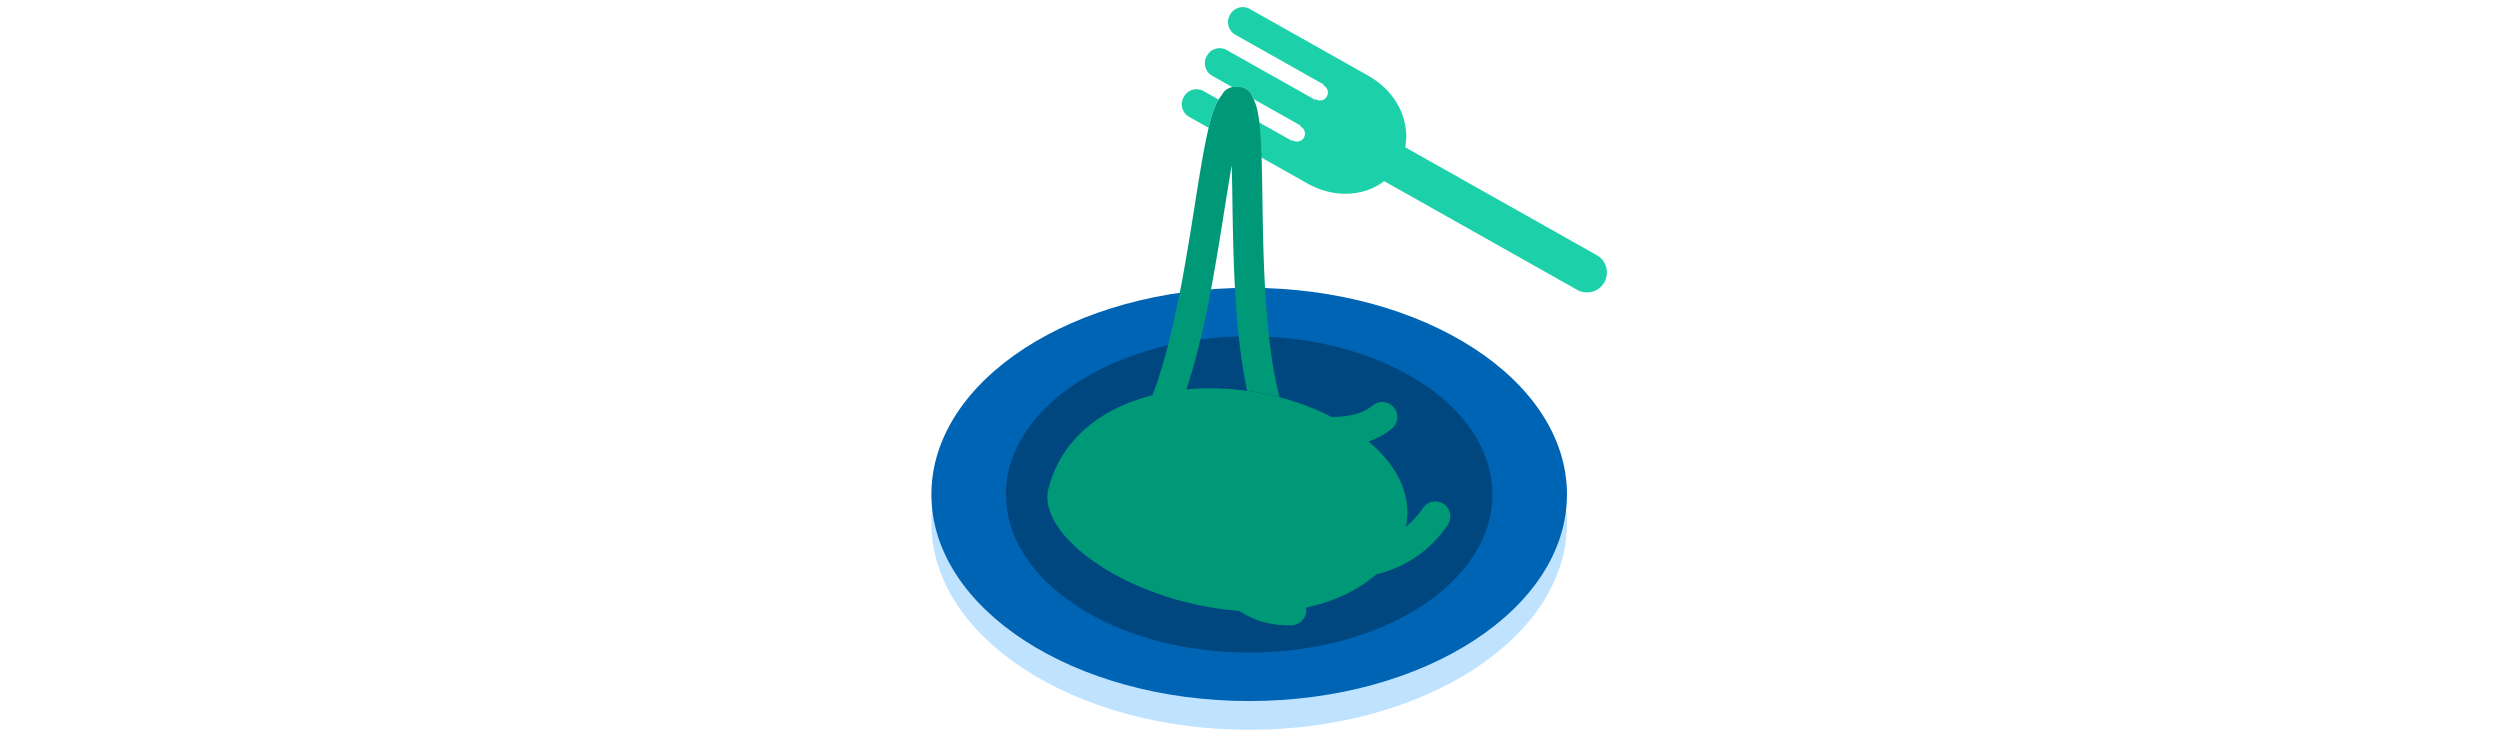 <svg id="th_fir_u1F35D-spaghetti" width="100%" height="100%" xmlns="http://www.w3.org/2000/svg" version="1.1" xmlns:xlink="http://www.w3.org/1999/xlink" xmlns:svgjs="http://svgjs.com/svgjs" preserveAspectRatio="xMidYMid meet" viewBox="0 0 512 512" style="height:150px" data-uid="fir_u1F35D-spaghetti" data-keyword="u1F35D-spaghetti" data-complex="true" data-coll="fir" data-c="{&quot;bfbcaf&quot;:[&quot;fir_u1F35D-spaghetti_l_0&quot;],&quot;e3e8e7&quot;:[&quot;fir_u1F35D-spaghetti_l_1&quot;],&quot;ffd45f&quot;:[&quot;fir_u1F35D-spaghetti_l_2&quot;],&quot;ff473e&quot;:[&quot;fir_u1F35D-spaghetti_l_3&quot;],&quot;ced6d5&quot;:[&quot;fir_u1F35D-spaghetti_l_4&quot;],&quot;ffb941&quot;:[&quot;fir_u1F35D-spaghetti_l_5&quot;]}" data-colors="[&quot;#bfbcaf&quot;,&quot;#e3e8e7&quot;,&quot;#ffd45f&quot;,&quot;#ff473e&quot;,&quot;#ced6d5&quot;,&quot;#ffb941&quot;]"><defs id="SvgjsDefs4716"></defs><path id="fir_u1F35D-spaghetti_l_0" d="M477.578 365.731C477.578 445.499 378.118 510.164 255.429 510.164S33.28 445.499 33.28 365.731S132.74 221.298 255.429 221.298S477.578 285.963 477.578 365.731Z " data-color-original="#bfbcaf" fill="#bfe2ff" class="bfbcaf"></path><path id="fir_u1F35D-spaghetti_l_1" d="M477.578 345.628C477.578 425.396 378.118 490.061 255.429 490.061S33.28 425.396 33.28 345.628S132.74 201.195 255.429 201.195S477.578 265.86 477.578 345.628Z " data-color-original="#e3e8e7" fill="#0064b5" class="e3e8e7"></path><path id="fir_u1F35D-spaghetti_l_2" d="M425.47 345.628C425.47 406.686 349.34 456.183 255.429 456.183S85.388 406.686 85.388 345.628S161.518 235.073 255.429 235.073S425.47 284.571 425.47 345.628Z " data-color-original="#ffd45f" fill="#00467f" class="ffd45f"></path><path id="fir_u1F35D-spaghetti_l_3" d="M115.111 341.524C136.665 257.981 268.005 253.14 335.355 305.728S350.108 427.759 265.351 427.759S105.992 376.869 115.111 341.524Z " data-color-original="#ff473e" fill="#009978" class="ff473e"></path><path id="fir_u1F35D-spaghetti_l_4" d="M209.583 67.99L209.871 67.479A10.052 10.052 0 0 1 218.621 62.368C220.334 62.368 222.033 62.815 223.534 63.66L234.094 69.606C230.477 75.578 228.517 83.4 227.098 89.365L213.403 81.654C208.583 78.939 206.87 72.81 209.583 67.99ZM498.405 178.369L364.503 102.973C367.918 85.307 359.144 65.82 341.673 54.779A10.09 10.09 0 0 0 340.251 53.8L255.847 6.274A10.038 10.038 0 0 0 250.934 4.982A10.051 10.051 0 0 0 242.184 10.094L241.896 10.605C239.182 15.425 240.896 21.554 245.715 24.269L307.548 59.085L307.24 59.633L307.738 59.929A5.516 5.516 0 0 1 309.739 67.419A5.556 5.556 0 0 1 304.902 70.244A5.57 5.57 0 0 1 302.297 69.592L301.786 69.32L301.525 69.784L239.692 34.968A10.031 10.031 0 0 0 234.778 33.676A10.051 10.051 0 0 0 226.028 38.788L225.74 39.299A9.963 9.963 0 0 0 224.82 46.922A9.97 9.97 0 0 0 229.56 52.963L244.135 61.17A14.324 14.324 0 0 1 247.873 60.687C252.945 60.687 257.178 64.284 258.159 69.066L291.392 87.779L291.096 88.305L291.608 88.597C294.251 90.106 295.187 93.49 293.694 96.14A5.563 5.563 0 0 1 288.852 98.968A5.554 5.554 0 0 1 286.163 98.269L285.647 97.983L285.368 98.478L253.086 80.301C252.659 80.546 252.214 80.764 251.752 80.948C249.973 84.101 248.09 91.144 246.205 100.126L297.808 129.182A9.965 9.965 0 0 0 299.381 129.877C306.696 133.52 314.664 135.45 322.6 135.45C332.942 135.45 342.394 132.289 349.792 126.64L484.748 202.63A13.85 13.85 0 0 0 491.564 204.423C496.427 204.423 501.15 201.87 503.706 197.33C507.478 190.628 505.104 182.14 498.405 178.369Z " data-color-original="#ced6d5" fill="#1cd1aa" class="ced6d5"></path><path id="fir_u1F35D-spaghetti_l_5" d="M321 404.248C305.422 404.248 290.873 400.689 280.182 395.233C258.726 384.283 255.422 368.523 259.484 357.426C263.686 345.945 275.568 331.8 308.309 329.623C325.779 328.464 341.595 331.214 342.26 331.332C347.97 332.343 351.78 337.792 350.768 343.502C349.757 349.213 344.302 353.027 338.598 352.01C338.467 351.988 324.331 349.555 309.365 350.6C297.651 351.418 282.91 354.52 279.205 364.644C277.817 368.435 283.49 373.344 289.728 376.528C312.417 388.108 355.315 387.127 376.849 355.169C380.089 350.359 386.614 349.088 391.424 352.328C396.234 355.568 397.505 362.095 394.265 366.903C375.764 394.361 346.958 404.248 321 404.248ZM285.097 437.067C290.893 436.907 295.462 432.077 295.302 426.281C295.141 420.484 290.334 415.944 284.515 416.075C262.015 416.701 251.936 403.685 240.276 388.618C226.245 370.487 208.784 347.926 169.029 369.557C163.936 372.328 162.053 378.704 164.825 383.798C167.596 388.892 173.972 390.773 179.067 388.002C203.117 374.912 209.986 383.79 223.668 401.469C235.981 417.38 251.239 437.097 282.935 437.097C283.646 437.098 284.367 437.088 285.097 437.067ZM250.232 323.044C258.117 311.259 272.274 311.245 294.724 312.19C314.727 313.037 337.398 313.991 355.07 299.729C359.583 296.087 360.288 289.476 356.646 284.963C353.003 280.452 346.395 279.743 341.88 283.387C330.371 292.677 313.487 291.964 295.609 291.209C273.118 290.256 247.623 289.183 232.779 311.364C229.554 316.184 230.847 322.706 235.666 325.93A10.449 10.449 0 0 0 241.496 327.704A10.49 10.49 0 0 0 250.232 323.044ZM274.915 270.66C266.083 230.244 265.307 179.683 264.683 139.056C264.378 119.225 264.115 102.099 262.954 89.574C262.276 82.254 261.344 76.989 260.02 73.006A25.266 25.266 0 0 0 257.991 68.414C256.774 63.961 252.71 60.684 247.872 60.684C247.48 60.684 247.099 60.703 246.722 60.732A14.336 14.336 0 0 0 245.644 60.684C241.498 60.684 237.923 63.094 236.217 66.583C230.999 72.942 228.583 83.103 226.9 90.198C223.642 103.934 220.702 122.493 217.297 143.983C211.649 179.635 204.619 224.006 193.491 259.787C181.536 298.225 167.033 320.023 150.382 324.577C144.788 326.106 141.494 331.881 143.023 337.474C144.299 342.141 148.53 345.207 153.145 345.207C154.062 345.207 154.994 345.086 155.921 344.832C180.273 338.173 199.122 312.394 213.544 266.022C225.123 228.791 232.284 183.588 238.038 147.268C239.654 137.07 241.416 125.951 243.229 115.705C243.44 123.557 243.567 131.757 243.684 139.377C244.313 180.31 245.1 231.093 253.987 273.191A192.815 192.815 0 0 1 276.559 277.652A230.695 230.695 0 0 1 274.915 270.66Z " data-color-original="#ffb941" fill="#009978" class="ffb941"></path></svg>